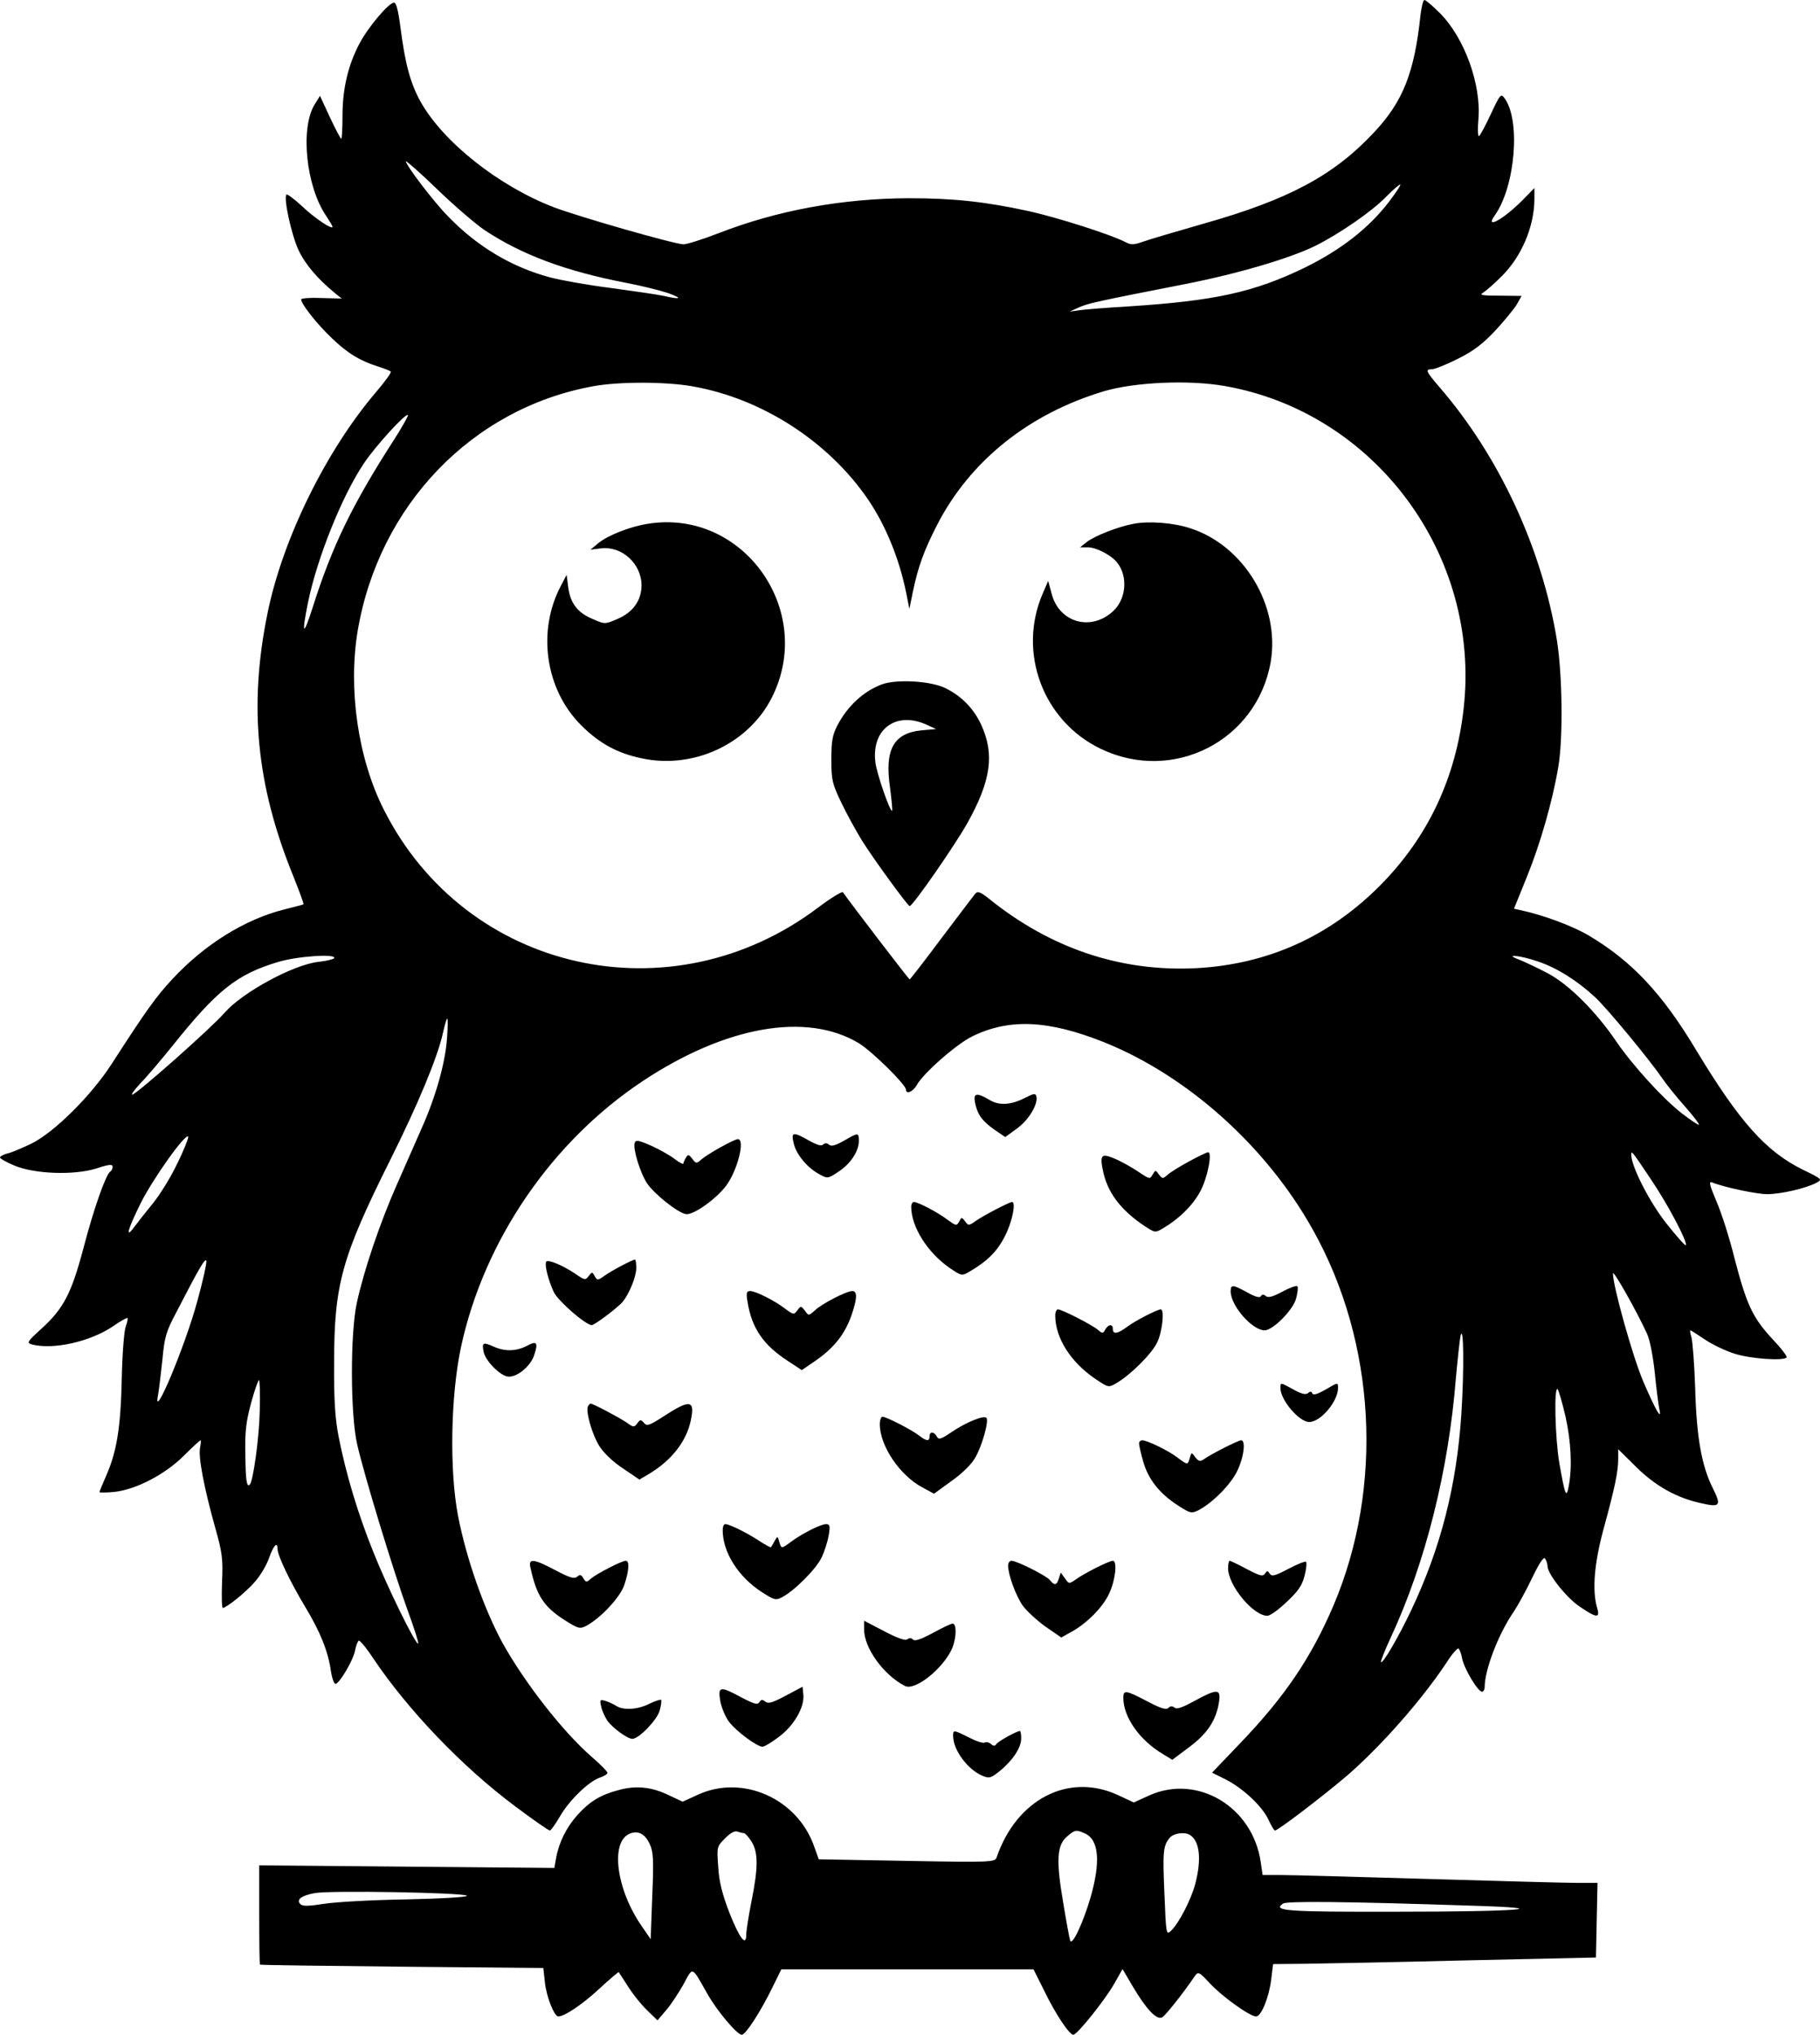 <?xml version="1.0" standalone="no"?>
<!DOCTYPE svg PUBLIC "-//W3C//DTD SVG 20010904//EN"
 "http://www.w3.org/TR/2001/REC-SVG-20010904/DTD/svg10.dtd">
<svg version="1.0" xmlns="http://www.w3.org/2000/svg"
 width="695.068pt" height="777pt" viewBox="0 0 695.068 777"
 preserveAspectRatio="xMidYMid meet">
<g transform="translate(-164,913) scale(0.1,-0.1)"
fill="#000000" stroke="none">
<path d="M7065 9073 c-23 -220 -67 -331 -177 -448 -154 -165 -326 -257 -651
-349 -105 -30 -210 -61 -232 -69 -34 -12 -45 -13 -66 -2 -52 28 -262 95 -371
119 -167 36 -285 49 -458 49 -254 -1 -501 -46 -727 -134 -60 -23 -119 -42
-133 -42 -36 1 -402 106 -496 142 -210 81 -422 249 -508 403 -39 70 -59 145
-77 286 -8 62 -16 92 -24 92 -20 0 -98 -92 -132 -156 -43 -81 -65 -172 -65
-276 0 -48 -2 -88 -5 -88 -2 0 -22 37 -43 82 l-38 82 -21 -34 c-55 -91 -32
-313 45 -425 13 -20 24 -38 24 -41 0 -13 -70 34 -117 79 -29 27 -56 47 -59 44
-12 -12 19 -154 46 -212 26 -55 73 -110 140 -165 l25 -20 -78 2 c-42 2 -77 -1
-77 -5 0 -18 61 -95 117 -148 60 -58 108 -87 178 -109 22 -7 43 -15 47 -19 4
-3 -21 -37 -54 -76 -192 -224 -360 -565 -417 -850 -71 -350 -42 -651 96 -993
25 -62 44 -114 42 -115 -2 -2 -35 -10 -74 -20 -151 -38 -304 -134 -426 -265
-63 -68 -98 -116 -234 -327 -78 -120 -218 -259 -305 -302 -36 -17 -77 -35 -93
-38 -15 -4 -27 -11 -27 -15 0 -4 24 -18 53 -30 76 -33 228 -39 315 -12 48 16
62 17 62 7 0 -8 -4 -16 -9 -19 -17 -11 -63 -142 -102 -291 -46 -174 -76 -232
-162 -310 -54 -49 -56 -53 -35 -59 81 -21 221 10 309 69 28 20 54 34 56 32 2
-2 -1 -17 -7 -33 -6 -16 -13 -105 -15 -199 -4 -186 -19 -278 -59 -369 -14 -32
-26 -61 -26 -64 0 -2 26 -2 57 1 83 9 194 67 266 139 32 32 60 58 63 58 2 0 1
-13 -2 -29 -7 -34 15 -152 58 -305 27 -95 30 -120 26 -207 -2 -55 -1 -99 3
-99 13 0 86 58 121 98 20 22 45 63 55 91 17 49 33 67 33 36 0 -25 48 -125 105
-220 58 -96 88 -170 99 -247 4 -27 12 -48 17 -48 15 0 68 90 75 127 3 18 10
35 14 38 4 2 28 -26 53 -64 133 -199 341 -417 545 -569 68 -51 127 -92 132
-92 4 0 21 24 38 53 34 60 109 134 153 149 16 5 29 14 29 18 0 5 -27 33 -61
62 -109 95 -252 278 -338 431 -71 129 -140 324 -172 490 -33 174 -28 459 12
645 88 406 347 784 694 1014 317 210 625 264 824 145 50 -30 181 -159 181
-178 0 -19 27 -8 41 17 23 44 152 157 211 186 142 70 292 63 505 -22 318 -128
619 -397 797 -716 241 -430 271 -981 79 -1434 -85 -199 -186 -349 -357 -527
l-107 -112 52 -26 c67 -34 141 -104 164 -155 10 -22 21 -40 24 -40 12 0 187
134 276 210 127 110 284 287 380 432 20 32 41 55 45 53 4 -3 11 -20 14 -38 7
-38 60 -127 76 -127 5 0 10 8 10 17 0 67 53 205 112 290 16 24 47 81 70 129
28 58 44 81 49 72 5 -7 9 -20 9 -28 0 -30 72 -121 123 -155 66 -45 79 -45 66
-3 -19 67 -10 170 25 299 43 157 56 220 56 267 l0 38 70 -69 c73 -72 154 -117
246 -137 74 -17 79 -10 45 58 -42 84 -62 193 -67 382 -3 91 -10 177 -14 193
-5 15 -7 27 -4 27 2 0 27 -16 55 -35 28 -19 80 -44 116 -55 62 -19 182 -27
196 -14 4 4 -21 36 -55 72 -75 81 -98 131 -144 308 -19 77 -50 174 -69 217
-26 62 -30 77 -17 72 47 -19 171 -45 211 -45 51 0 148 22 187 43 25 13 24 14
-52 51 -141 70 -241 183 -405 454 -131 219 -247 342 -412 440 -63 37 -174 78
-258 96 l-27 6 49 121 c51 125 98 289 120 419 19 109 16 353 -5 485 -57 350
-220 702 -448 966 -53 62 -56 69 -29 69 10 0 55 18 99 40 60 30 95 57 143 108
35 38 72 83 82 100 l18 32 -83 1 c-69 0 -80 2 -63 12 11 7 43 35 71 63 75 75
123 188 124 292 l0 44 -47 -48 c-74 -74 -144 -111 -104 -56 78 110 99 363 37
447 -14 19 -17 15 -53 -62 -21 -45 -41 -82 -45 -83 -4 0 -5 28 -2 63 12 133
-53 313 -147 407 -28 28 -54 50 -59 50 -5 0 -11 -26 -15 -57z m-3574 -822
c142 -94 311 -157 540 -201 58 -11 130 -29 160 -39 58 -21 50 -26 -16 -11 -22
5 -112 18 -200 30 -88 11 -194 30 -235 41 -146 39 -278 118 -388 232 -54 54
-161 195 -162 211 0 4 54 -43 119 -106 65 -63 148 -134 182 -157z m3454 109
c-77 -101 -184 -184 -320 -251 -195 -95 -346 -128 -675 -149 -85 -5 -171 -12
-190 -15 l-35 -5 35 16 c36 16 68 23 405 89 204 40 403 99 500 147 93 47 215
131 269 187 28 28 52 49 54 46 2 -2 -17 -31 -43 -65z m-2662 -705 c267 -46
523 -212 674 -435 66 -98 118 -225 144 -355 l12 -60 13 64 c20 96 42 157 92
255 126 246 351 426 638 512 119 35 325 44 461 20 573 -100 978 -644 913
-1229 -29 -266 -136 -493 -318 -677 -194 -196 -430 -302 -702 -317 -289 -15
-558 75 -794 266 -32 25 -42 29 -51 19 -6 -7 -64 -84 -129 -170 -65 -87 -120
-158 -122 -158 -3 0 -225 290 -255 333 -3 4 -46 -22 -95 -59 -561 -423 -1345
-247 -1658 374 -99 195 -137 461 -100 683 81 479 437 850 899 934 97 18 275
18 378 0z m-1140 -207 c-159 -247 -236 -407 -309 -638 -36 -113 -43 -106 -18
18 35 171 130 408 214 533 45 67 160 193 168 184 2 -2 -22 -46 -55 -97z m-227
-1977 c-3 -4 -30 -11 -60 -14 -94 -10 -290 -116 -358 -194 -48 -56 -338 -313
-353 -313 -5 0 9 19 31 43 23 23 78 88 124 145 169 211 244 271 400 318 74 23
227 33 216 15z m4596 -12 c73 -24 152 -74 220 -137 48 -45 208 -239 258 -312
13 -19 50 -66 83 -103 33 -37 58 -70 55 -72 -2 -2 -30 17 -63 42 -74 57 -190
185 -253 277 -78 115 -182 218 -262 260 -38 20 -87 43 -107 51 -63 23 -1 18
69 -6z m-4165 -296 c-7 -94 -43 -221 -96 -340 -21 -48 -64 -146 -96 -218 -64
-145 -125 -325 -152 -449 -26 -117 -25 -429 1 -541 26 -116 139 -486 192 -632
25 -68 44 -127 41 -129 -8 -8 -118 215 -171 349 -59 146 -105 299 -133 442
-13 68 -18 137 -17 280 0 301 29 404 214 775 107 214 181 393 201 483 7 31 14
57 17 57 3 0 2 -35 -1 -77z m-1030 -476 c-24 -51 -66 -119 -93 -152 -27 -33
-59 -74 -71 -90 -36 -49 -26 -11 23 88 47 95 176 276 183 256 1 -5 -17 -52
-42 -102z m5629 -62 c65 -96 141 -241 132 -250 -2 -3 -35 34 -73 82 -64 80
-134 217 -135 262 0 19 -1 21 76 -94z m-5552 -462 c-46 -172 -174 -476 -150
-358 3 17 10 75 16 130 8 89 14 110 54 185 85 165 111 210 114 195 2 -8 -13
-76 -34 -152z m5537 -128 c10 -22 23 -89 29 -150 6 -61 14 -121 17 -135 11
-49 -14 -5 -61 104 -41 96 -116 365 -116 413 0 17 92 -146 131 -232z m-710
-305 c-18 -274 -79 -512 -192 -750 -50 -105 -108 -204 -115 -197 -2 2 14 44
37 93 133 286 221 638 249 990 7 76 15 150 18 164 12 45 14 -128 3 -300z
m-4589 13 c-2 -102 -25 -269 -38 -282 -12 -12 -16 17 -17 116 -2 87 3 125 22
196 13 48 27 87 30 87 3 0 5 -53 3 -117z m4987 -23 c21 -96 26 -192 12 -265
-9 -49 -14 -36 -36 89 -16 95 -21 296 -6 281 4 -6 18 -53 30 -105z"/>
<path d="M4115 7130 c-67 -10 -153 -44 -190 -74 l-30 -25 40 5 c80 10 155 -59
155 -141 0 -58 -33 -104 -93 -129 -47 -20 -47 -20 -93 0 -58 24 -86 60 -94
122 l-6 47 -22 -42 c-92 -174 -59 -397 78 -533 69 -69 139 -107 232 -126 198
-42 406 56 495 231 169 332 -108 723 -472 665z"/>
<path d="M5970 7130 c-60 -11 -149 -46 -180 -70 l-25 -20 30 0 c32 0 91 -31
112 -59 41 -52 34 -137 -14 -183 -85 -81 -209 -46 -237 66 l-13 48 -21 -49
c-97 -225 2 -488 223 -593 276 -132 596 32 648 333 36 214 -102 444 -308 510
-64 21 -157 28 -215 17z"/>
<path d="M5009 6517 c-71 -26 -132 -83 -171 -157 -19 -37 -23 -60 -23 -130 0
-78 3 -92 38 -165 21 -44 57 -109 79 -145 44 -70 175 -250 182 -250 12 0 172
231 220 316 91 163 105 264 53 377 -29 62 -75 109 -136 139 -56 28 -186 35
-242 15z m169 -154 l37 -17 -57 -5 c-106 -11 -140 -74 -119 -218 6 -47 10 -87
8 -89 -7 -7 -59 142 -64 186 -15 126 79 195 195 143z"/>
<path d="M5555 4938 c-54 -28 -100 -31 -138 -7 -48 28 -61 25 -53 -13 9 -44
27 -69 74 -102 l41 -28 44 32 c45 32 82 93 75 123 -3 13 -9 12 -43 -5z"/>
<path d="M4672 4761 c11 -43 55 -94 101 -117 27 -15 31 -14 68 11 47 30 79 79
79 118 0 33 -2 33 -57 1 -32 -18 -48 -23 -57 -15 -8 7 -16 7 -23 0 -6 -6 -24
-1 -54 16 -62 35 -69 33 -57 -14z"/>
<path d="M4064 4766 c-8 -21 21 -116 48 -156 27 -39 112 -108 146 -116 26 -7
115 55 155 108 43 57 74 178 45 178 -14 0 -117 -57 -141 -79 -17 -15 -20 -14
-33 4 -13 17 -16 18 -24 5 -5 -8 -10 -19 -10 -23 0 -4 -15 3 -33 17 -18 14
-59 37 -90 51 -48 21 -59 23 -63 11z"/>
<path d="M6181 4695 c-35 -19 -72 -42 -82 -51 -18 -16 -20 -16 -33 1 -13 18
-13 18 -24 0 -10 -18 -12 -18 -49 7 -62 41 -124 70 -138 64 -9 -3 -11 -16 -4
-50 16 -87 67 -156 162 -219 39 -25 39 -25 71 -6 59 35 111 86 139 138 28 50
48 151 31 151 -5 0 -38 -16 -73 -35z"/>
<path d="M5120 4522 c0 -77 62 -175 147 -234 46 -31 46 -31 77 -13 68 40 106
78 135 137 27 53 42 128 26 128 -10 0 -110 -52 -138 -72 -27 -19 -29 -19 -41
-2 -13 17 -14 17 -23 -1 -10 -17 -12 -16 -44 7 -38 29 -113 68 -129 68 -5 0
-10 -8 -10 -18z"/>
<path d="M3726 4312 c-7 -12 8 -71 29 -116 17 -35 122 -126 145 -126 11 0 101
68 118 89 25 30 52 96 52 129 0 17 -2 32 -5 32 -10 0 -89 -42 -117 -62 -25
-18 -27 -18 -37 -1 -9 17 -10 17 -23 0 -12 -16 -15 -16 -51 9 -49 33 -105 56
-111 46z"/>
<path d="M6340 4199 c0 -55 82 -149 130 -149 31 0 109 78 120 122 6 22 8 43 5
46 -4 4 -29 -5 -57 -20 -37 -20 -55 -25 -64 -17 -8 7 -14 7 -19 -1 -4 -7 -22
-2 -52 15 -55 30 -63 31 -63 4z"/>
<path d="M4495 4158 c16 -100 61 -165 154 -225 l53 -35 54 37 c69 48 110 100
135 170 23 66 24 95 4 95 -22 0 -116 -48 -143 -74 -24 -21 -24 -21 -38 -1 -15
19 -16 19 -29 1 -13 -17 -15 -17 -47 7 -42 32 -113 67 -133 67 -14 0 -16 -7
-10 -42z"/>
<path d="M5670 4107 c0 -86 59 -179 154 -243 49 -33 50 -33 79 -16 54 31 135
112 156 155 20 41 29 127 14 127 -13 0 -99 -44 -129 -67 -36 -27 -54 -29 -54
-8 0 20 -17 19 -29 -2 -9 -16 -11 -16 -28 -1 -21 18 -137 78 -153 78 -5 0 -10
-10 -10 -23z"/>
<path d="M3655 3992 c-42 -22 -84 -24 -128 -5 -43 19 -47 17 -40 -19 6 -32 57
-86 89 -94 33 -8 89 36 104 81 16 48 10 56 -25 37z"/>
<path d="M6530 3830 c0 -46 71 -130 110 -130 44 0 110 79 110 130 0 22 0 22
-47 -6 -32 -18 -48 -23 -51 -15 -3 8 -8 9 -17 1 -9 -7 -25 -3 -59 16 -46 25
-46 26 -46 4z"/>
<path d="M3886 3761 c-11 -17 15 -109 43 -153 17 -27 54 -62 91 -86 l62 -42
37 22 c85 51 142 123 159 203 17 80 -2 83 -106 15 -53 -34 -62 -37 -73 -23
-12 13 -14 13 -25 -2 -12 -16 -15 -16 -41 3 -28 19 -128 72 -137 72 -3 0 -7
-4 -10 -9z"/>
<path d="M5000 3692 c0 -83 76 -196 163 -242 l44 -24 66 48 c40 28 77 64 91
89 26 44 54 142 43 153 -10 10 -75 -16 -129 -52 -44 -30 -53 -33 -60 -20 -11
20 -28 21 -28 1 0 -20 -12 -19 -41 4 -29 22 -124 71 -139 71 -5 0 -10 -13 -10
-28z"/>
<path d="M5990 3618 c0 -6 7 -38 16 -69 19 -68 63 -123 133 -168 47 -30 51
-31 78 -18 54 28 126 101 149 152 25 52 32 115 14 115 -11 0 -114 -52 -142
-72 -14 -10 -20 -9 -33 7 -14 20 -15 20 -21 -2 -8 -28 -8 -28 -47 1 -35 27
-114 65 -134 66 -7 0 -13 -5 -13 -12z"/>
<path d="M4400 3287 c0 -85 60 -179 150 -237 47 -30 53 -32 77 -19 48 25 131
109 151 152 11 23 23 61 27 85 6 35 4 42 -10 42 -20 0 -90 -35 -132 -66 -39
-29 -39 -29 -47 -1 -6 22 -7 22 -18 2 -6 -11 -12 -22 -14 -23 -1 -2 -22 9 -46
25 -46 30 -112 63 -128 63 -6 0 -10 -10 -10 -23z"/>
<path d="M3666 3143 c23 -106 51 -149 131 -200 51 -32 57 -34 81 -22 56 30
130 109 146 156 18 53 21 93 6 93 -16 0 -112 -50 -133 -68 -17 -15 -19 -15
-29 1 -8 14 -13 16 -24 6 -11 -9 -28 -4 -83 25 -85 45 -104 46 -95 9z"/>
<path d="M5490 3152 c0 -35 29 -114 55 -152 15 -21 54 -57 87 -81 l61 -42 34
19 c61 32 125 96 149 149 24 51 32 125 14 125 -14 0 -108 -47 -141 -71 -26
-18 -27 -18 -42 4 l-16 22 -7 -22 c-8 -27 -17 -29 -35 -6 -15 17 -126 73 -146
73 -7 0 -13 -8 -13 -18z"/>
<path d="M6330 3142 c0 -66 96 -182 150 -182 11 0 44 24 74 53 43 40 59 63 68
99 7 26 9 50 6 54 -4 3 -34 -9 -68 -27 -51 -27 -63 -30 -71 -18 -8 12 -10 12
-18 0 -8 -12 -19 -9 -69 17 -33 18 -63 32 -66 32 -3 0 -6 -13 -6 -28z"/>
<path d="M4940 2908 c0 -71 74 -174 156 -216 39 -20 148 68 181 145 16 40 17
93 1 93 -6 0 -40 -16 -76 -36 -45 -24 -68 -32 -75 -25 -7 7 -15 7 -22 1 -7 -6
-37 4 -88 31 l-77 40 0 -33z"/>
<path d="M4641 2655 c-51 -27 -67 -32 -78 -23 -11 9 -16 9 -23 -2 -7 -11 -20
-7 -68 18 -83 45 -91 43 -81 -15 5 -25 20 -61 34 -79 28 -36 106 -94 127 -94
7 0 36 17 63 38 57 42 98 113 93 161 l-3 30 -64 -34z"/>
<path d="M5930 2647 c0 -74 62 -162 151 -215 l36 -22 64 48 c69 51 103 102
114 170 9 54 -5 55 -93 7 -45 -25 -68 -33 -76 -26 -9 7 -16 7 -24 -1 -8 -8
-29 -2 -80 25 -82 43 -92 45 -92 14z"/>
<path d="M3936 2613 c3 -15 14 -39 23 -53 20 -28 77 -70 96 -70 25 0 94 72
104 107 6 20 8 39 6 42 -3 2 -22 -4 -43 -14 -44 -23 -99 -27 -127 -10 -11 7
-30 16 -43 20 -21 6 -22 4 -16 -22z"/>
<path d="M5280 2501 c0 -53 55 -128 112 -152 26 -11 32 -9 66 18 49 40 82 89
82 124 0 16 -2 29 -5 29 -12 0 -84 -40 -90 -50 -5 -8 -11 -8 -20 0 -8 7 -19 9
-24 6 -6 -4 -33 5 -60 19 -60 30 -61 30 -61 6z"/>
<path d="M4001 2294 c-68 -18 -109 -43 -156 -95 -41 -46 -70 -103 -81 -163
l-7 -39 -563 5 -564 5 0 -188 c0 -104 1 -190 3 -191 1 -2 245 -5 542 -8 l540
-5 6 -55 c6 -56 36 -130 51 -130 24 0 91 45 156 105 40 37 74 66 75 64 2 -2
17 -26 35 -54 17 -27 49 -68 72 -90 l41 -40 34 40 c19 22 48 67 66 99 36 67
30 69 89 -35 38 -68 115 -159 133 -159 15 0 74 92 118 183 l33 67 482 0 481 0
41 -82 c43 -89 96 -168 111 -168 15 0 122 134 157 196 l31 55 37 -63 c53 -90
94 -134 115 -121 13 8 77 88 124 157 13 18 16 17 57 -27 46 -50 153 -127 177
-127 20 0 50 74 58 143 l7 57 117 1 c64 1 341 6 616 13 l500 11 3 143 3 142
-78 0 c-43 0 -298 7 -568 15 -269 8 -522 15 -561 15 l-72 0 -7 48 c-30 212
-241 339 -426 256 l-59 -27 -62 29 c-188 86 -386 -17 -462 -239 -6 -18 -22
-19 -343 -13 l-336 6 -18 50 c-64 182 -273 275 -443 197 l-59 -27 -51 24 c-67
33 -128 39 -195 20z m120 -205 c14 -29 16 -58 10 -199 l-6 -165 -33 48 c-98
140 -122 321 -49 354 32 15 60 1 78 -38z m360 41 c5 0 18 -15 29 -32 26 -42
26 -99 0 -228 -11 -56 -20 -113 -20 -127 0 -48 -25 -16 -64 82 -28 73 -40 120
-43 176 -6 77 -5 78 26 109 19 20 37 30 47 26 9 -3 20 -6 25 -6z m1302 -1 c54
-24 61 -108 22 -244 -29 -99 -71 -188 -78 -165 -3 8 -15 74 -27 147 -27 158
-24 217 15 250 30 26 35 27 68 12z m403 -7 c36 -24 43 -93 19 -185 -16 -61
-64 -154 -94 -181 -17 -16 -18 -10 -24 143 -7 163 -5 183 21 214 15 17 58 23
78 9z m-2763 -231 c5 -5 -91 -11 -230 -14 -131 -2 -273 -10 -316 -17 -58 -9
-81 -10 -90 -1 -17 17 5 33 55 42 57 11 569 2 581 -10z m3837 -38 c335 -10
188 -23 -284 -23 -425 -1 -477 3 -436 31 15 10 237 8 720 -8z"/>
</g>
</svg>
